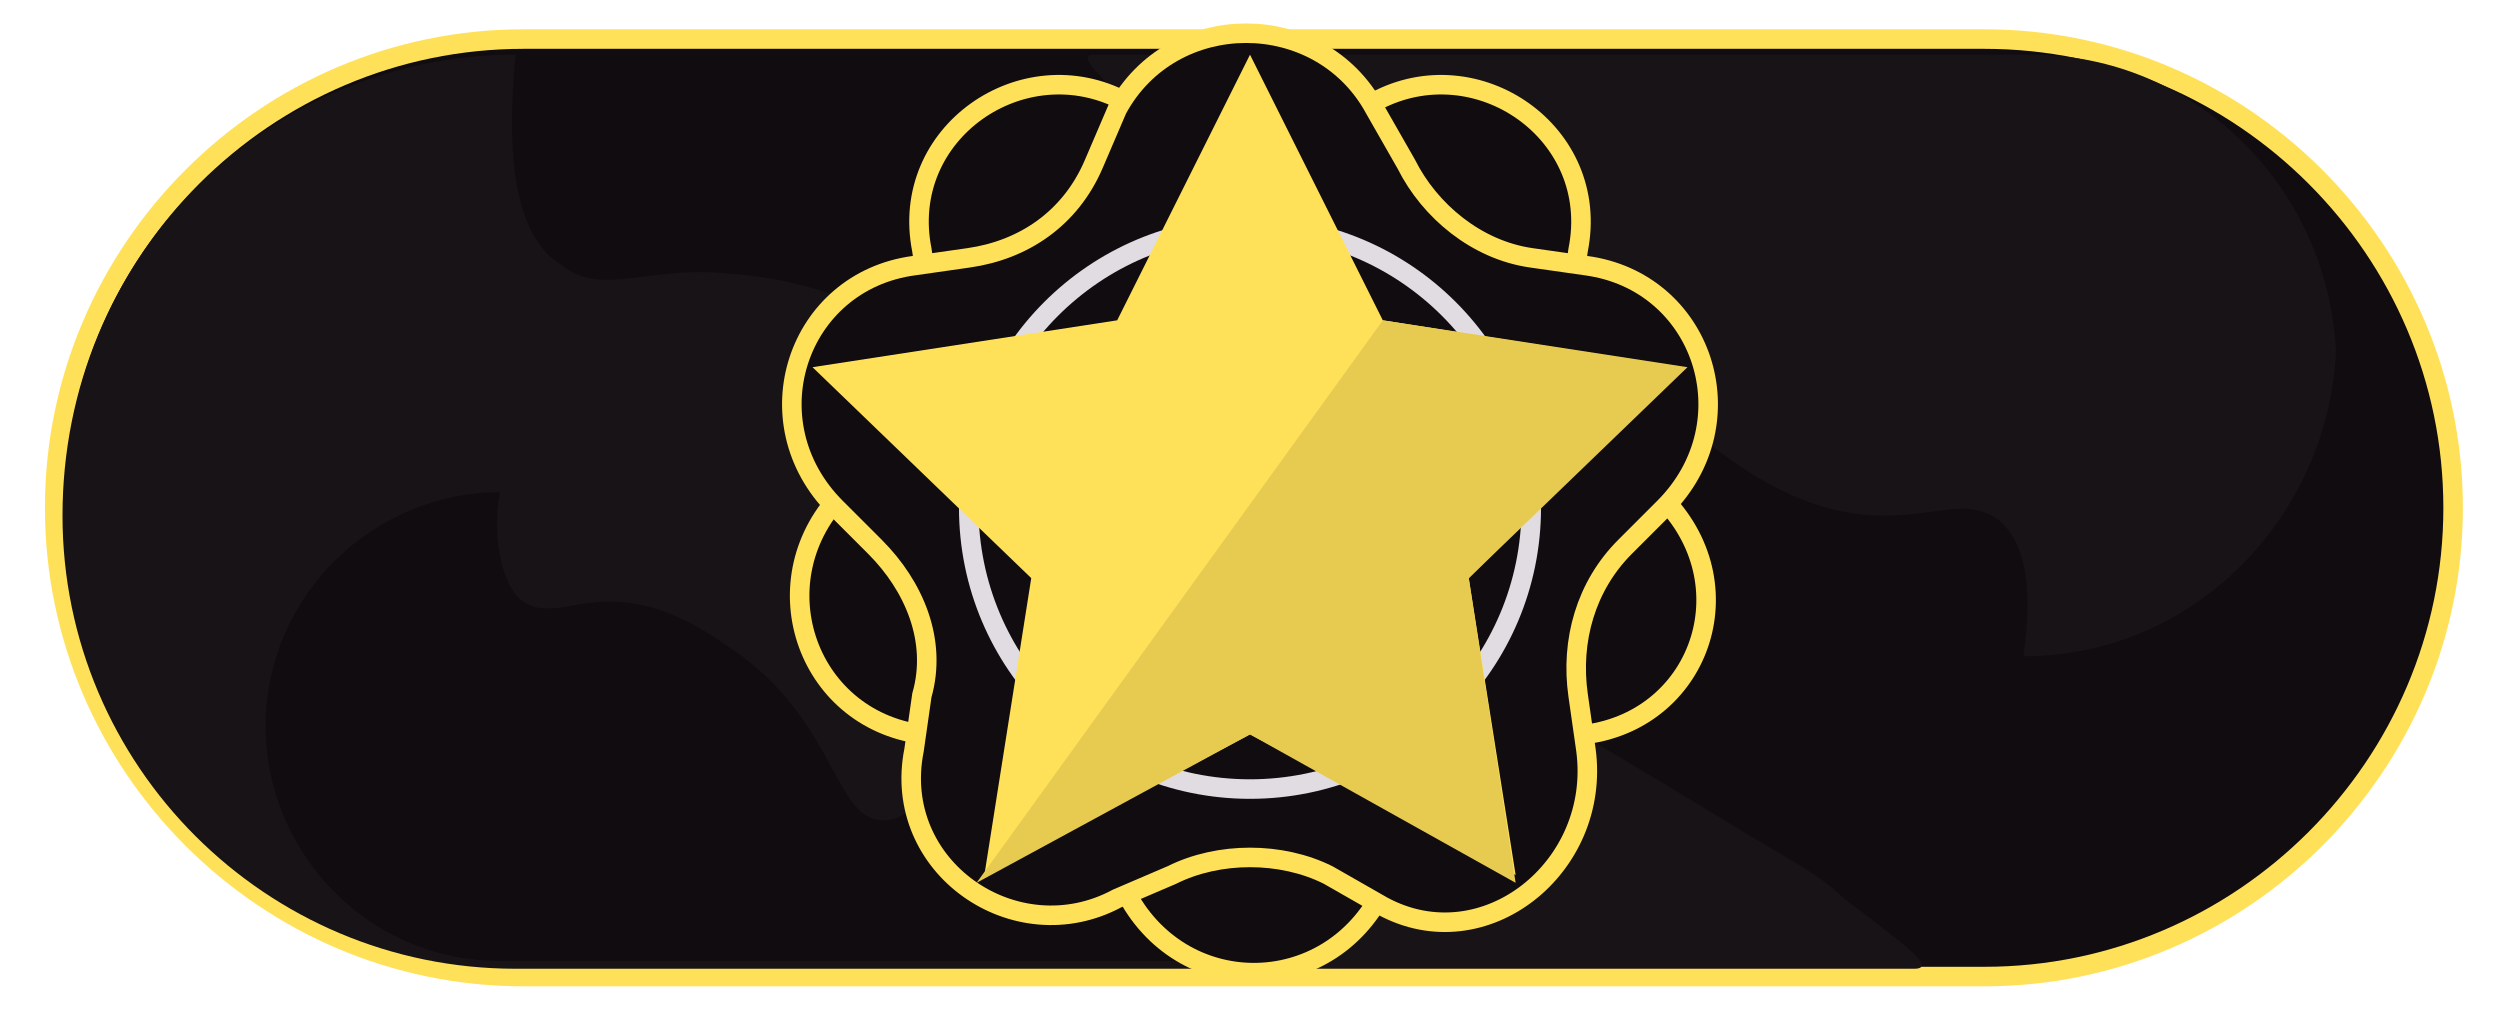 <?xml version="1.0" encoding="utf-8"?>
<!-- Generator: Adobe Illustrator 24.3.0, SVG Export Plug-In . SVG Version: 6.00 Build 0)  -->
<svg version="1.1" id="Слой_1" xmlns="http://www.w3.org/2000/svg" xmlns:xlink="http://www.w3.org/1999/xlink" x="0px" y="0px"
	 width="32px" height="13px" viewBox="0 0 32 13" style="enable-background:new 0 0 32 13;" xml:space="preserve">
<path style="fill:#110C10;stroke:#FFE159;stroke-width:0.25;stroke-miterlimit:10;" d="M6.7,0.5h18.7c3.3,0,6,2.7,6,6v0
	c0,3.3-2.7,6-6,6H6.7c-3.3,0-6-2.7-6-6v0C0.7,3.2,3.4,0.5,6.7,0.5z"/>
<path style="fill:#181317;" d="M6.6,0.7c-0.1,1-0.1,2.3,0.6,2.7c0.5,0.4,1.1,0,2.1,0.1c1.6,0.1,2.7,0.9,3.3,1.4
	c2.2,1.7,2.3,3.9,3.4,4c0.3,0,0.9-0.2,1.5-1.1c1.9,1.1,3.6,2.1,4.9,2.9c0.5,0.3,0.9,0.5,1.2,0.8c0.8,0.6,1.2,0.9,0.9,0.9H6.6
	c-3.2,0-5.8-2.6-5.8-5.8v0C0.8,3.3,3.4,0.7,6.6,0.7z"/>
<path style="fill:#110C10;" d="M6.4,6.3c-0.1,0.5,0,1.2,0.3,1.4c0.3,0.2,0.6,0,1.1,0c0.8,0,1.4,0.5,1.7,0.7c1.2,0.9,1.2,2.1,1.8,2.1
	c0.2,0,0.4-0.1,0.8-0.6c1,0.6,1.9,1.1,2.6,1.5c0.2,0.1,0.5,0.3,0.6,0.4c0.4,0.3,0.6,0.5,0.5,0.5H6.4c-1.7,0-3-1.4-3-3v0
	C3.4,7.6,4.8,6.3,6.4,6.3z"/>
<path style="fill:#181317;" d="M25.9,8.4C26,7.7,26,6.9,25.5,6.6c-0.4-0.2-0.7,0-1.4,0c-1,0-1.8-0.6-2.2-0.9C20.4,4.5,20.4,3,19.6,3
	c-0.2,0-0.6,0.1-1,0.8c-1.2-0.7-2.4-1.4-3.3-1.9c-0.3-0.2-0.6-0.4-0.8-0.5C14,0.9,13.8,0.7,14,0.7l12,0c2.1,0,3.8,1.7,3.9,3.8v0
	C29.8,6.6,28.1,8.4,25.9,8.4z"/>
<path style="fill:#110C10;stroke:#FFE159;stroke-width:0.25;stroke-miterlimit:10;" d="M20.3,9.4l-0.7,0.1c-0.7,0.1-1.3,0.6-1.6,1.2
	l-0.3,0.7c-0.7,1.4-2.6,1.4-3.3,0l-0.3-0.7c-0.3-0.6-0.9-1.1-1.6-1.2l-0.7-0.1c-1.5-0.2-2.1-2-1-3.1l0.5-0.5
	c0.5-0.5,0.7-1.2,0.6-1.9l-0.1-0.7c-0.3-1.5,1.3-2.6,2.6-1.9L15,1.6c0.6,0.3,1.4,0.3,2,0l0.6-0.3c1.3-0.7,2.9,0.4,2.6,1.9l-0.1,0.7
	c-0.1,0.7,0.1,1.4,0.6,1.9l0.5,0.5C22.4,7.4,21.8,9.2,20.3,9.4z"/>
<path style="fill:#110C10;stroke:#FFE159;stroke-width:0.25;stroke-miterlimit:10;" d="M17.7,11.6L17,11.2c-0.6-0.3-1.4-0.3-2,0
	l-0.7,0.3c-1.3,0.7-2.9-0.4-2.6-1.9l0.1-0.7C12,8.2,11.7,7.5,11.2,7l-0.5-0.5c-1.1-1.1-0.5-2.9,1-3.1l0.7-0.1
	c0.7-0.1,1.3-0.5,1.6-1.2l0.3-0.7c0.7-1.3,2.6-1.3,3.3,0L18,2.1c0.3,0.6,0.9,1.1,1.6,1.2l0.7,0.1c1.5,0.2,2.1,2,1,3.1L20.8,7
	c-0.5,0.5-0.7,1.2-0.6,1.9l0.1,0.7C20.5,11.1,19,12.3,17.7,11.6z"/>
<circle style="fill:none;stroke:#E1DCE1;stroke-width:0.25;stroke-miterlimit:10;" cx="16" cy="6.5" r="3.6"/>
<polygon style="fill:#FFE159;" points="16,0.7 17.7,4.1 21.5,4.7 18.8,7.4 19.4,11.2 16,9.4 12.6,11.2 13.2,7.4 10.4,4.7 14.3,4.1 
	"/>
<polygon style="fill:#E7CB51;" points="17.7,4.1 21.6,4.7 18.8,7.4 19.4,11.3 16,9.4 12.5,11.3 "/>
</svg>
